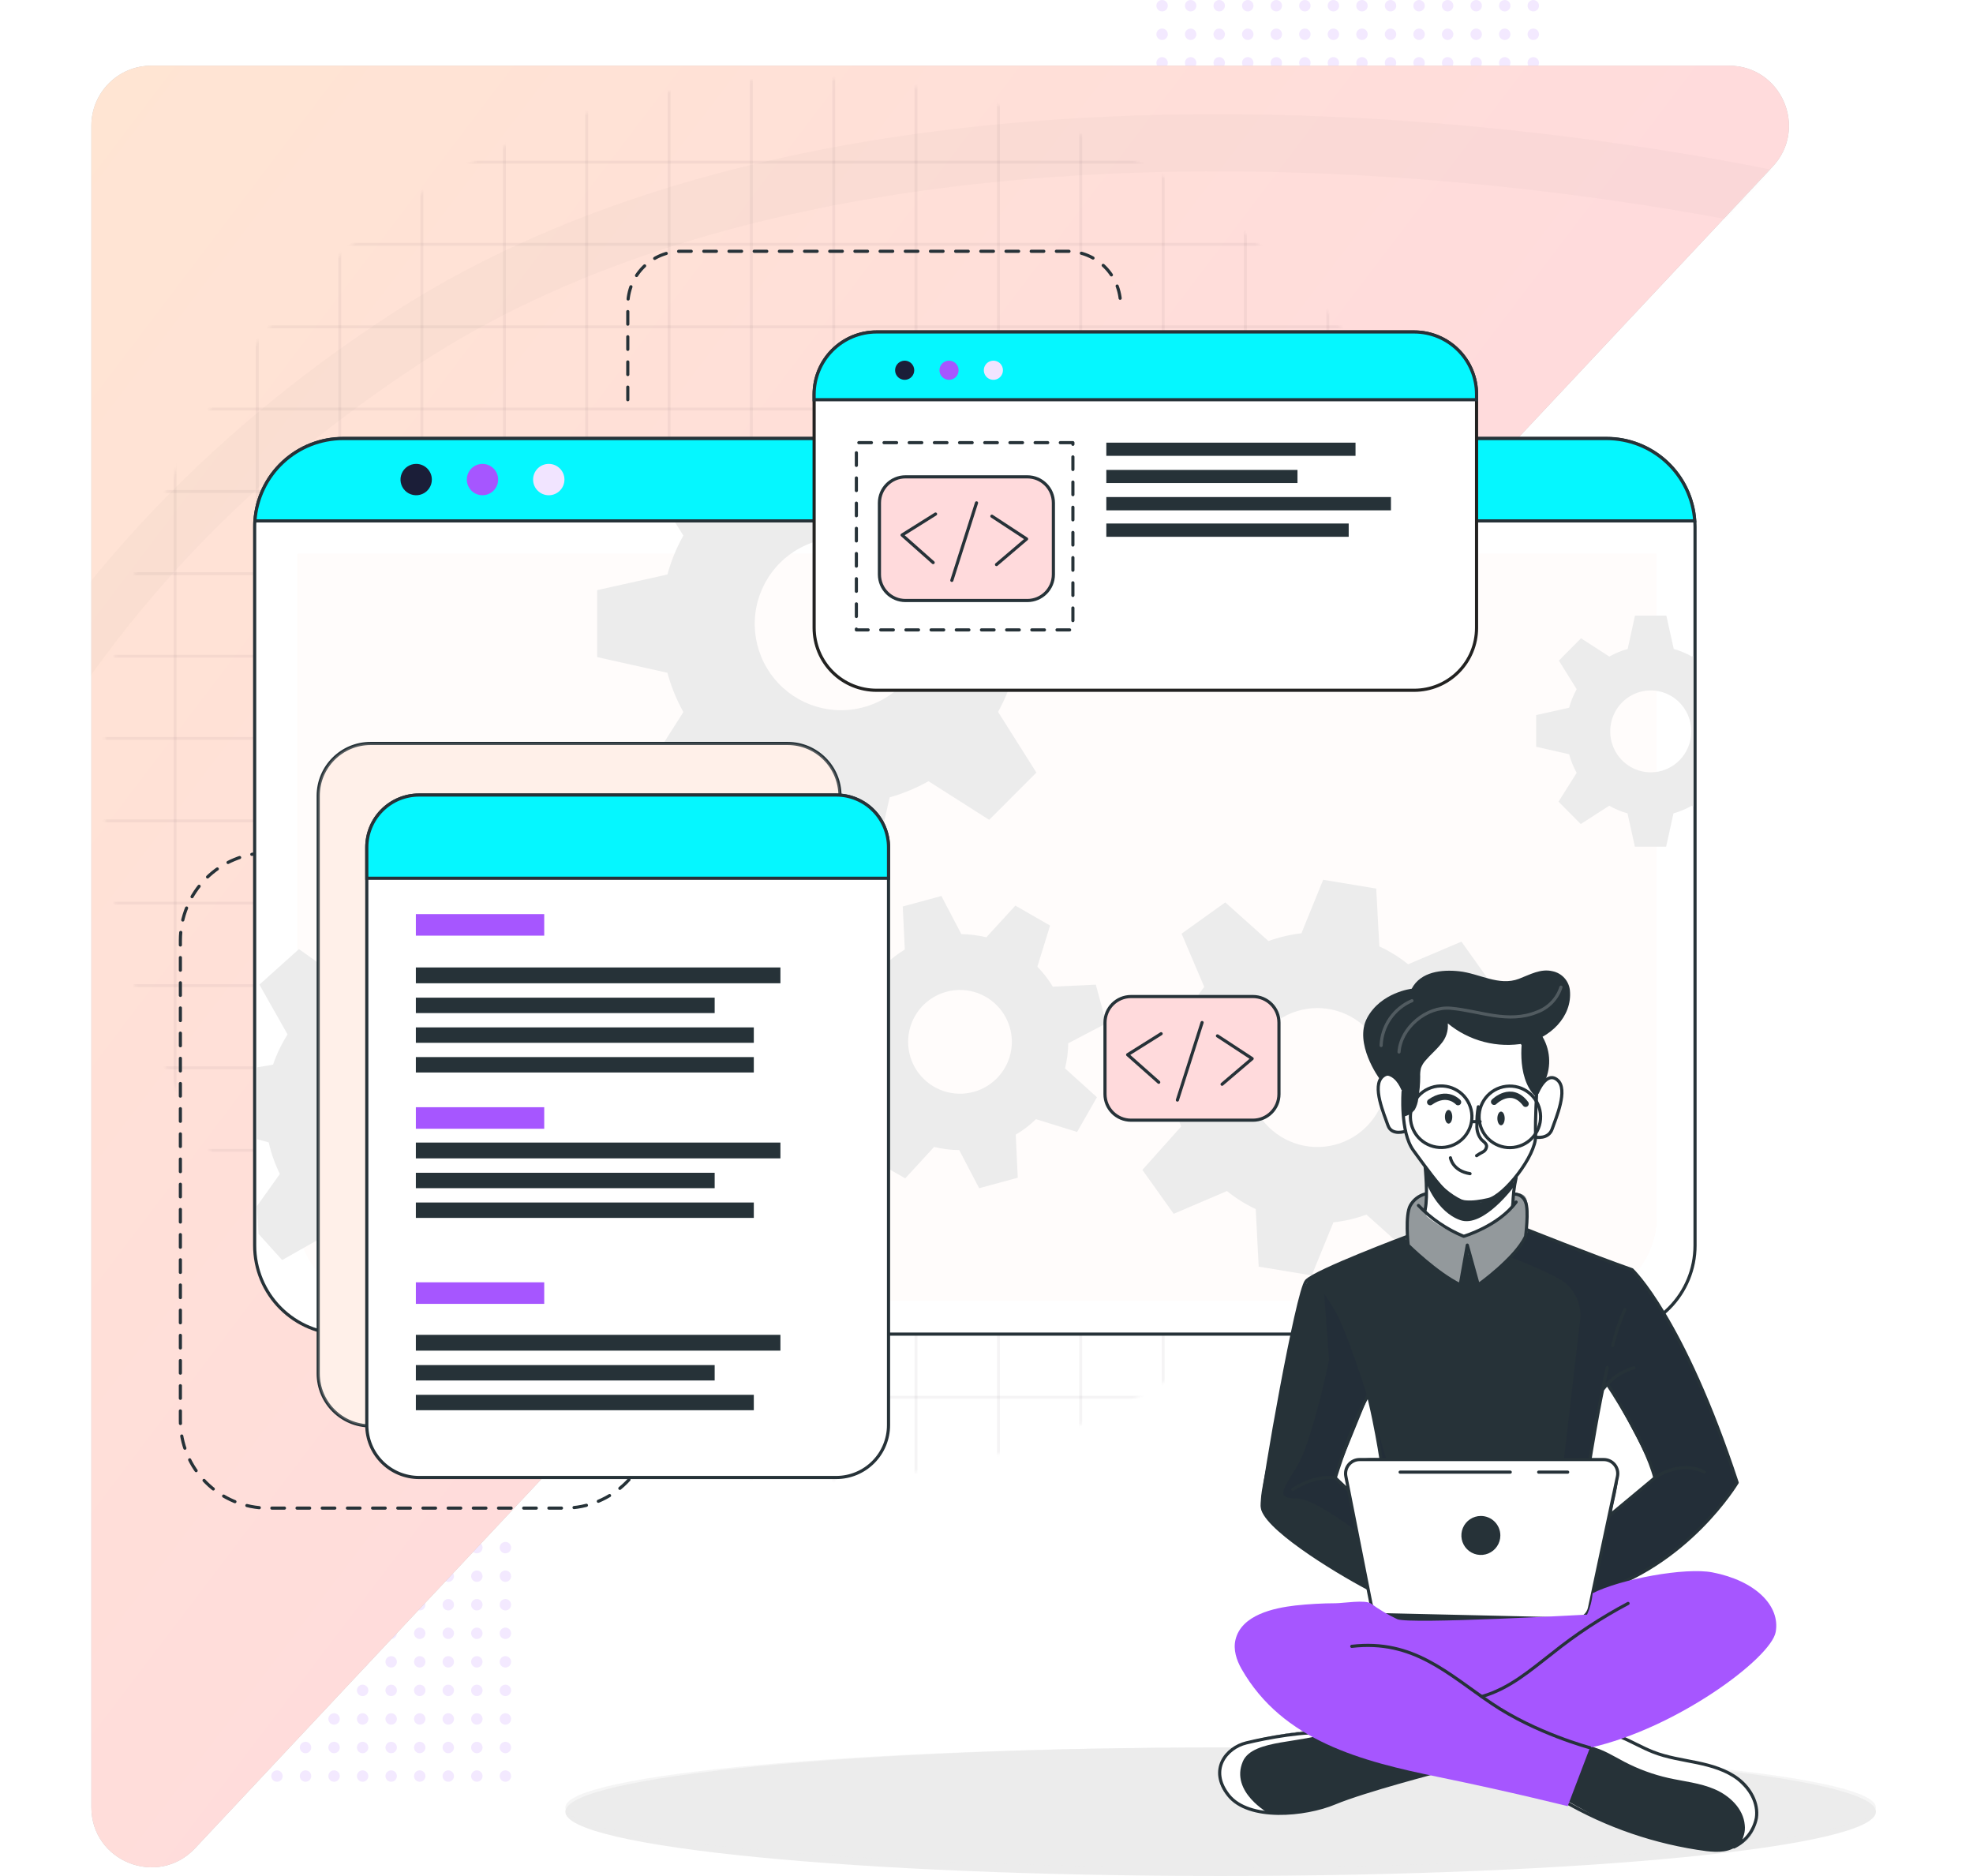 <svg width="691" height="657" viewBox="0 0 691 657" fill="none" xmlns="http://www.w3.org/2000/svg">
<circle cx="47" cy="542" r="2" fill="#A656FF" fill-opacity="0.13"/>
<circle cx="57" cy="542" r="2" fill="#A656FF" fill-opacity="0.13"/>
<circle cx="67" cy="542" r="2" fill="#A656FF" fill-opacity="0.13"/>
<circle cx="77" cy="542" r="2" fill="#A656FF" fill-opacity="0.13"/>
<circle cx="87" cy="542" r="2" fill="#A656FF" fill-opacity="0.13"/>
<circle cx="97" cy="542" r="2" fill="#A656FF" fill-opacity="0.13"/>
<circle cx="107" cy="542" r="2" fill="#A656FF" fill-opacity="0.13"/>
<circle cx="117" cy="542" r="2" fill="#A656FF" fill-opacity="0.13"/>
<circle cx="127" cy="542" r="2" fill="#A656FF" fill-opacity="0.13"/>
<circle cx="137" cy="542" r="2" fill="#A656FF" fill-opacity="0.13"/>
<circle cx="147" cy="542" r="2" fill="#A656FF" fill-opacity="0.13"/>
<circle cx="157" cy="542" r="2" fill="#A656FF" fill-opacity="0.13"/>
<circle cx="167" cy="542" r="2" fill="#A656FF" fill-opacity="0.13"/>
<circle cx="177" cy="542" r="2" fill="#A656FF" fill-opacity="0.13"/>
<circle cx="47" cy="552" r="2" fill="#A656FF" fill-opacity="0.13"/>
<circle cx="57" cy="552" r="2" fill="#A656FF" fill-opacity="0.13"/>
<circle cx="67" cy="552" r="2" fill="#A656FF" fill-opacity="0.13"/>
<circle cx="77" cy="552" r="2" fill="#A656FF" fill-opacity="0.13"/>
<circle cx="87" cy="552" r="2" fill="#A656FF" fill-opacity="0.13"/>
<circle cx="97" cy="552" r="2" fill="#A656FF" fill-opacity="0.13"/>
<circle cx="107" cy="552" r="2" fill="#A656FF" fill-opacity="0.13"/>
<circle cx="117" cy="552" r="2" fill="#A656FF" fill-opacity="0.13"/>
<circle cx="127" cy="552" r="2" fill="#A656FF" fill-opacity="0.13"/>
<circle cx="137" cy="552" r="2" fill="#A656FF" fill-opacity="0.13"/>
<circle cx="147" cy="552" r="2" fill="#A656FF" fill-opacity="0.13"/>
<circle cx="157" cy="552" r="2" fill="#A656FF" fill-opacity="0.13"/>
<circle cx="167" cy="552" r="2" fill="#A656FF" fill-opacity="0.13"/>
<circle cx="177" cy="552" r="2" fill="#A656FF" fill-opacity="0.13"/>
<circle cx="47" cy="562" r="2" fill="#A656FF" fill-opacity="0.13"/>
<circle cx="57" cy="562" r="2" fill="#A656FF" fill-opacity="0.13"/>
<circle cx="67" cy="562" r="2" fill="#A656FF" fill-opacity="0.13"/>
<circle cx="77" cy="562" r="2" fill="#A656FF" fill-opacity="0.13"/>
<circle cx="87" cy="562" r="2" fill="#A656FF" fill-opacity="0.13"/>
<circle cx="97" cy="562" r="2" fill="#A656FF" fill-opacity="0.13"/>
<circle cx="107" cy="562" r="2" fill="#A656FF" fill-opacity="0.13"/>
<circle cx="117" cy="562" r="2" fill="#A656FF" fill-opacity="0.13"/>
<circle cx="127" cy="562" r="2" fill="#A656FF" fill-opacity="0.13"/>
<circle cx="137" cy="562" r="2" fill="#A656FF" fill-opacity="0.13"/>
<circle cx="147" cy="562" r="2" fill="#A656FF" fill-opacity="0.13"/>
<circle cx="157" cy="562" r="2" fill="#A656FF" fill-opacity="0.13"/>
<circle cx="167" cy="562" r="2" fill="#A656FF" fill-opacity="0.13"/>
<circle cx="177" cy="562" r="2" fill="#A656FF" fill-opacity="0.13"/>
<circle cx="47" cy="572" r="2" fill="#A656FF" fill-opacity="0.13"/>
<circle cx="57" cy="572" r="2" fill="#A656FF" fill-opacity="0.13"/>
<circle cx="67" cy="572" r="2" fill="#A656FF" fill-opacity="0.13"/>
<circle cx="77" cy="572" r="2" fill="#A656FF" fill-opacity="0.13"/>
<circle cx="87" cy="572" r="2" fill="#A656FF" fill-opacity="0.13"/>
<circle cx="97" cy="572" r="2" fill="#A656FF" fill-opacity="0.13"/>
<circle cx="107" cy="572" r="2" fill="#A656FF" fill-opacity="0.13"/>
<circle cx="117" cy="572" r="2" fill="#A656FF" fill-opacity="0.13"/>
<circle cx="127" cy="572" r="2" fill="#A656FF" fill-opacity="0.13"/>
<circle cx="137" cy="572" r="2" fill="#A656FF" fill-opacity="0.13"/>
<circle cx="147" cy="572" r="2" fill="#A656FF" fill-opacity="0.13"/>
<circle cx="157" cy="572" r="2" fill="#A656FF" fill-opacity="0.13"/>
<circle cx="167" cy="572" r="2" fill="#A656FF" fill-opacity="0.13"/>
<circle cx="177" cy="572" r="2" fill="#A656FF" fill-opacity="0.13"/>
<circle cx="47" cy="582" r="2" fill="#A656FF" fill-opacity="0.13"/>
<circle cx="57" cy="582" r="2" fill="#A656FF" fill-opacity="0.13"/>
<circle cx="67" cy="582" r="2" fill="#A656FF" fill-opacity="0.13"/>
<circle cx="77" cy="582" r="2" fill="#A656FF" fill-opacity="0.13"/>
<circle cx="87" cy="582" r="2" fill="#A656FF" fill-opacity="0.13"/>
<circle cx="97" cy="582" r="2" fill="#A656FF" fill-opacity="0.13"/>
<circle cx="107" cy="582" r="2" fill="#A656FF" fill-opacity="0.13"/>
<circle cx="117" cy="582" r="2" fill="#A656FF" fill-opacity="0.13"/>
<circle cx="127" cy="582" r="2" fill="#A656FF" fill-opacity="0.13"/>
<circle cx="137" cy="582" r="2" fill="#A656FF" fill-opacity="0.13"/>
<circle cx="147" cy="582" r="2" fill="#A656FF" fill-opacity="0.13"/>
<circle cx="157" cy="582" r="2" fill="#A656FF" fill-opacity="0.13"/>
<circle cx="167" cy="582" r="2" fill="#A656FF" fill-opacity="0.13"/>
<circle cx="177" cy="582" r="2" fill="#A656FF" fill-opacity="0.13"/>
<circle cx="47" cy="592" r="2" fill="#A656FF" fill-opacity="0.13"/>
<circle cx="57" cy="592" r="2" fill="#A656FF" fill-opacity="0.13"/>
<circle cx="67" cy="592" r="2" fill="#A656FF" fill-opacity="0.13"/>
<circle cx="77" cy="592" r="2" fill="#A656FF" fill-opacity="0.13"/>
<circle cx="87" cy="592" r="2" fill="#A656FF" fill-opacity="0.13"/>
<circle cx="97" cy="592" r="2" fill="#A656FF" fill-opacity="0.13"/>
<circle cx="107" cy="592" r="2" fill="#A656FF" fill-opacity="0.13"/>
<circle cx="117" cy="592" r="2" fill="#A656FF" fill-opacity="0.13"/>
<circle cx="127" cy="592" r="2" fill="#A656FF" fill-opacity="0.13"/>
<circle cx="137" cy="592" r="2" fill="#A656FF" fill-opacity="0.13"/>
<circle cx="147" cy="592" r="2" fill="#A656FF" fill-opacity="0.13"/>
<circle cx="157" cy="592" r="2" fill="#A656FF" fill-opacity="0.13"/>
<circle cx="167" cy="592" r="2" fill="#A656FF" fill-opacity="0.13"/>
<circle cx="177" cy="592" r="2" fill="#A656FF" fill-opacity="0.13"/>
<circle cx="47" cy="602" r="2" fill="#A656FF" fill-opacity="0.13"/>
<circle cx="57" cy="602" r="2" fill="#A656FF" fill-opacity="0.13"/>
<circle cx="67" cy="602" r="2" fill="#A656FF" fill-opacity="0.13"/>
<circle cx="77" cy="602" r="2" fill="#A656FF" fill-opacity="0.13"/>
<circle cx="87" cy="602" r="2" fill="#A656FF" fill-opacity="0.13"/>
<circle cx="97" cy="602" r="2" fill="#A656FF" fill-opacity="0.13"/>
<circle cx="107" cy="602" r="2" fill="#A656FF" fill-opacity="0.13"/>
<circle cx="117" cy="602" r="2" fill="#A656FF" fill-opacity="0.13"/>
<circle cx="127" cy="602" r="2" fill="#A656FF" fill-opacity="0.13"/>
<circle cx="137" cy="602" r="2" fill="#A656FF" fill-opacity="0.13"/>
<circle cx="147" cy="602" r="2" fill="#A656FF" fill-opacity="0.13"/>
<circle cx="157" cy="602" r="2" fill="#A656FF" fill-opacity="0.13"/>
<circle cx="167" cy="602" r="2" fill="#A656FF" fill-opacity="0.13"/>
<circle cx="177" cy="602" r="2" fill="#A656FF" fill-opacity="0.13"/>
<circle cx="47" cy="612" r="2" fill="#A656FF" fill-opacity="0.13"/>
<circle cx="57" cy="612" r="2" fill="#A656FF" fill-opacity="0.13"/>
<circle cx="67" cy="612" r="2" fill="#A656FF" fill-opacity="0.13"/>
<circle cx="77" cy="612" r="2" fill="#A656FF" fill-opacity="0.13"/>
<circle cx="87" cy="612" r="2" fill="#A656FF" fill-opacity="0.13"/>
<circle cx="97" cy="612" r="2" fill="#A656FF" fill-opacity="0.13"/>
<circle cx="107" cy="612" r="2" fill="#A656FF" fill-opacity="0.13"/>
<circle cx="117" cy="612" r="2" fill="#A656FF" fill-opacity="0.13"/>
<circle cx="127" cy="612" r="2" fill="#A656FF" fill-opacity="0.13"/>
<circle cx="137" cy="612" r="2" fill="#A656FF" fill-opacity="0.13"/>
<circle cx="147" cy="612" r="2" fill="#A656FF" fill-opacity="0.13"/>
<circle cx="157" cy="612" r="2" fill="#A656FF" fill-opacity="0.13"/>
<circle cx="167" cy="612" r="2" fill="#A656FF" fill-opacity="0.13"/>
<circle cx="177" cy="612" r="2" fill="#A656FF" fill-opacity="0.13"/>
<circle cx="47" cy="622" r="2" fill="#A656FF" fill-opacity="0.13"/>
<circle cx="57" cy="622" r="2" fill="#A656FF" fill-opacity="0.13"/>
<circle cx="67" cy="622" r="2" fill="#A656FF" fill-opacity="0.13"/>
<circle cx="77" cy="622" r="2" fill="#A656FF" fill-opacity="0.13"/>
<circle cx="87" cy="622" r="2" fill="#A656FF" fill-opacity="0.13"/>
<circle cx="97" cy="622" r="2" fill="#A656FF" fill-opacity="0.13"/>
<circle cx="107" cy="622" r="2" fill="#A656FF" fill-opacity="0.13"/>
<circle cx="117" cy="622" r="2" fill="#A656FF" fill-opacity="0.13"/>
<circle cx="127" cy="622" r="2" fill="#A656FF" fill-opacity="0.13"/>
<circle cx="137" cy="622" r="2" fill="#A656FF" fill-opacity="0.13"/>
<circle cx="147" cy="622" r="2" fill="#A656FF" fill-opacity="0.13"/>
<circle cx="157" cy="622" r="2" fill="#A656FF" fill-opacity="0.13"/>
<circle cx="167" cy="622" r="2" fill="#A656FF" fill-opacity="0.13"/>
<circle cx="177" cy="622" r="2" fill="#A656FF" fill-opacity="0.13"/>
<circle cx="407" cy="2" r="2" fill="#A656FF" fill-opacity="0.13"/>
<circle cx="417" cy="2" r="2" fill="#A656FF" fill-opacity="0.13"/>
<circle cx="427" cy="2" r="2" fill="#A656FF" fill-opacity="0.13"/>
<circle cx="437" cy="2" r="2" fill="#A656FF" fill-opacity="0.13"/>
<circle cx="447" cy="2" r="2" fill="#A656FF" fill-opacity="0.13"/>
<circle cx="457" cy="2" r="2" fill="#A656FF" fill-opacity="0.13"/>
<circle cx="467" cy="2" r="2" fill="#A656FF" fill-opacity="0.13"/>
<circle cx="477" cy="2" r="2" fill="#A656FF" fill-opacity="0.13"/>
<circle cx="487" cy="2" r="2" fill="#A656FF" fill-opacity="0.13"/>
<circle cx="497" cy="2" r="2" fill="#A656FF" fill-opacity="0.13"/>
<circle cx="507" cy="2" r="2" fill="#A656FF" fill-opacity="0.13"/>
<circle cx="517" cy="2" r="2" fill="#A656FF" fill-opacity="0.13"/>
<circle cx="527" cy="2" r="2" fill="#A656FF" fill-opacity="0.13"/>
<circle cx="537" cy="2" r="2" fill="#A656FF" fill-opacity="0.13"/>
<circle cx="407" cy="12" r="2" fill="#A656FF" fill-opacity="0.13"/>
<circle cx="417" cy="12" r="2" fill="#A656FF" fill-opacity="0.13"/>
<circle cx="427" cy="12" r="2" fill="#A656FF" fill-opacity="0.13"/>
<circle cx="437" cy="12" r="2" fill="#A656FF" fill-opacity="0.13"/>
<circle cx="447" cy="12" r="2" fill="#A656FF" fill-opacity="0.13"/>
<circle cx="457" cy="12" r="2" fill="#A656FF" fill-opacity="0.13"/>
<circle cx="467" cy="12" r="2" fill="#A656FF" fill-opacity="0.13"/>
<circle cx="477" cy="12" r="2" fill="#A656FF" fill-opacity="0.13"/>
<circle cx="487" cy="12" r="2" fill="#A656FF" fill-opacity="0.13"/>
<circle cx="497" cy="12" r="2" fill="#A656FF" fill-opacity="0.13"/>
<circle cx="507" cy="12" r="2" fill="#A656FF" fill-opacity="0.13"/>
<circle cx="517" cy="12" r="2" fill="#A656FF" fill-opacity="0.13"/>
<circle cx="527" cy="12" r="2" fill="#A656FF" fill-opacity="0.13"/>
<circle cx="537" cy="12" r="2" fill="#A656FF" fill-opacity="0.13"/>
<circle cx="407" cy="22" r="2" fill="#A656FF" fill-opacity="0.13"/>
<circle cx="417" cy="22" r="2" fill="#A656FF" fill-opacity="0.13"/>
<circle cx="427" cy="22" r="2" fill="#A656FF" fill-opacity="0.13"/>
<circle cx="437" cy="22" r="2" fill="#A656FF" fill-opacity="0.13"/>
<circle cx="447" cy="22" r="2" fill="#A656FF" fill-opacity="0.13"/>
<circle cx="457" cy="22" r="2" fill="#A656FF" fill-opacity="0.13"/>
<circle cx="467" cy="22" r="2" fill="#A656FF" fill-opacity="0.13"/>
<circle cx="477" cy="22" r="2" fill="#A656FF" fill-opacity="0.13"/>
<circle cx="487" cy="22" r="2" fill="#A656FF" fill-opacity="0.13"/>
<circle cx="497" cy="22" r="2" fill="#A656FF" fill-opacity="0.13"/>
<circle cx="507" cy="22" r="2" fill="#A656FF" fill-opacity="0.13"/>
<circle cx="517" cy="22" r="2" fill="#A656FF" fill-opacity="0.13"/>
<circle cx="527" cy="22" r="2" fill="#A656FF" fill-opacity="0.13"/>
<circle cx="537" cy="22" r="2" fill="#A656FF" fill-opacity="0.13"/>
<circle cx="407" cy="32" r="2" fill="#A656FF" fill-opacity="0.13"/>
<circle cx="417" cy="32" r="2" fill="#A656FF" fill-opacity="0.13"/>
<circle cx="427" cy="32" r="2" fill="#A656FF" fill-opacity="0.13"/>
<circle cx="437" cy="32" r="2" fill="#A656FF" fill-opacity="0.13"/>
<circle cx="447" cy="32" r="2" fill="#A656FF" fill-opacity="0.13"/>
<circle cx="457" cy="32" r="2" fill="#A656FF" fill-opacity="0.13"/>
<circle cx="467" cy="32" r="2" fill="#A656FF" fill-opacity="0.13"/>
<circle cx="477" cy="32" r="2" fill="#A656FF" fill-opacity="0.13"/>
<circle cx="487" cy="32" r="2" fill="#A656FF" fill-opacity="0.13"/>
<circle cx="497" cy="32" r="2" fill="#A656FF" fill-opacity="0.13"/>
<circle cx="507" cy="32" r="2" fill="#A656FF" fill-opacity="0.13"/>
<circle cx="517" cy="32" r="2" fill="#A656FF" fill-opacity="0.13"/>
<circle cx="527" cy="32" r="2" fill="#A656FF" fill-opacity="0.13"/>
<circle cx="537" cy="32" r="2" fill="#A656FF" fill-opacity="0.13"/>
<circle cx="407" cy="42" r="2" fill="#A656FF" fill-opacity="0.13"/>
<circle cx="417" cy="42" r="2" fill="#A656FF" fill-opacity="0.13"/>
<circle cx="427" cy="42" r="2" fill="#A656FF" fill-opacity="0.13"/>
<circle cx="437" cy="42" r="2" fill="#A656FF" fill-opacity="0.13"/>
<circle cx="447" cy="42" r="2" fill="#A656FF" fill-opacity="0.13"/>
<circle cx="457" cy="42" r="2" fill="#A656FF" fill-opacity="0.13"/>
<circle cx="467" cy="42" r="2" fill="#A656FF" fill-opacity="0.13"/>
<circle cx="477" cy="42" r="2" fill="#A656FF" fill-opacity="0.13"/>
<circle cx="487" cy="42" r="2" fill="#A656FF" fill-opacity="0.13"/>
<circle cx="497" cy="42" r="2" fill="#A656FF" fill-opacity="0.13"/>
<circle cx="507" cy="42" r="2" fill="#A656FF" fill-opacity="0.13"/>
<circle cx="517" cy="42" r="2" fill="#A656FF" fill-opacity="0.13"/>
<circle cx="527" cy="42" r="2" fill="#A656FF" fill-opacity="0.13"/>
<circle cx="537" cy="42" r="2" fill="#A656FF" fill-opacity="0.13"/>
<circle cx="407" cy="52" r="2" fill="#A656FF" fill-opacity="0.13"/>
<circle cx="417" cy="52" r="2" fill="#A656FF" fill-opacity="0.13"/>
<circle cx="427" cy="52" r="2" fill="#A656FF" fill-opacity="0.13"/>
<circle cx="437" cy="52" r="2" fill="#A656FF" fill-opacity="0.13"/>
<circle cx="447" cy="52" r="2" fill="#A656FF" fill-opacity="0.13"/>
<circle cx="457" cy="52" r="2" fill="#A656FF" fill-opacity="0.13"/>
<circle cx="467" cy="52" r="2" fill="#A656FF" fill-opacity="0.13"/>
<circle cx="477" cy="52" r="2" fill="#A656FF" fill-opacity="0.13"/>
<circle cx="487" cy="52" r="2" fill="#A656FF" fill-opacity="0.13"/>
<circle cx="497" cy="52" r="2" fill="#A656FF" fill-opacity="0.13"/>
<circle cx="507" cy="52" r="2" fill="#A656FF" fill-opacity="0.13"/>
<circle cx="517" cy="52" r="2" fill="#A656FF" fill-opacity="0.13"/>
<circle cx="527" cy="52" r="2" fill="#A656FF" fill-opacity="0.13"/>
<circle cx="537" cy="52" r="2" fill="#A656FF" fill-opacity="0.13"/>
<circle cx="407" cy="62" r="2" fill="#A656FF" fill-opacity="0.13"/>
<circle cx="417" cy="62" r="2" fill="#A656FF" fill-opacity="0.13"/>
<circle cx="427" cy="62" r="2" fill="#A656FF" fill-opacity="0.13"/>
<circle cx="437" cy="62" r="2" fill="#A656FF" fill-opacity="0.13"/>
<circle cx="447" cy="62" r="2" fill="#A656FF" fill-opacity="0.13"/>
<circle cx="457" cy="62" r="2" fill="#A656FF" fill-opacity="0.13"/>
<circle cx="467" cy="62" r="2" fill="#A656FF" fill-opacity="0.13"/>
<circle cx="477" cy="62" r="2" fill="#A656FF" fill-opacity="0.13"/>
<circle cx="487" cy="62" r="2" fill="#A656FF" fill-opacity="0.13"/>
<circle cx="497" cy="62" r="2" fill="#A656FF" fill-opacity="0.13"/>
<circle cx="507" cy="62" r="2" fill="#A656FF" fill-opacity="0.13"/>
<circle cx="517" cy="62" r="2" fill="#A656FF" fill-opacity="0.13"/>
<circle cx="527" cy="62" r="2" fill="#A656FF" fill-opacity="0.13"/>
<circle cx="537" cy="62" r="2" fill="#A656FF" fill-opacity="0.13"/>
<circle cx="407" cy="72" r="2" fill="#A656FF" fill-opacity="0.13"/>
<circle cx="417" cy="72" r="2" fill="#A656FF" fill-opacity="0.13"/>
<circle cx="427" cy="72" r="2" fill="#A656FF" fill-opacity="0.13"/>
<circle cx="437" cy="72" r="2" fill="#A656FF" fill-opacity="0.13"/>
<circle cx="447" cy="72" r="2" fill="#A656FF" fill-opacity="0.13"/>
<circle cx="457" cy="72" r="2" fill="#A656FF" fill-opacity="0.13"/>
<circle cx="467" cy="72" r="2" fill="#A656FF" fill-opacity="0.13"/>
<circle cx="477" cy="72" r="2" fill="#A656FF" fill-opacity="0.13"/>
<circle cx="487" cy="72" r="2" fill="#A656FF" fill-opacity="0.13"/>
<circle cx="497" cy="72" r="2" fill="#A656FF" fill-opacity="0.13"/>
<circle cx="507" cy="72" r="2" fill="#A656FF" fill-opacity="0.13"/>
<circle cx="517" cy="72" r="2" fill="#A656FF" fill-opacity="0.13"/>
<circle cx="527" cy="72" r="2" fill="#A656FF" fill-opacity="0.13"/>
<circle cx="537" cy="72" r="2" fill="#A656FF" fill-opacity="0.13"/>
<circle cx="407" cy="82" r="2" fill="#A656FF" fill-opacity="0.13"/>
<circle cx="417" cy="82" r="2" fill="#A656FF" fill-opacity="0.13"/>
<circle cx="427" cy="82" r="2" fill="#A656FF" fill-opacity="0.13"/>
<circle cx="437" cy="82" r="2" fill="#A656FF" fill-opacity="0.13"/>
<circle cx="447" cy="82" r="2" fill="#A656FF" fill-opacity="0.13"/>
<circle cx="457" cy="82" r="2" fill="#A656FF" fill-opacity="0.13"/>
<circle cx="467" cy="82" r="2" fill="#A656FF" fill-opacity="0.13"/>
<circle cx="477" cy="82" r="2" fill="#A656FF" fill-opacity="0.13"/>
<circle cx="487" cy="82" r="2" fill="#A656FF" fill-opacity="0.13"/>
<circle cx="497" cy="82" r="2" fill="#A656FF" fill-opacity="0.13"/>
<circle cx="507" cy="82" r="2" fill="#A656FF" fill-opacity="0.13"/>
<circle cx="517" cy="82" r="2" fill="#A656FF" fill-opacity="0.13"/>
<circle cx="527" cy="82" r="2" fill="#A656FF" fill-opacity="0.13"/>
<circle cx="537" cy="82" r="2" fill="#A656FF" fill-opacity="0.13"/>
<path d="M32 632.923C32 651.957 55.292 661.172 68.315 647.291L620.819 58.368C633.4 44.958 623.892 23 605.504 23H53C41.402 23 32 32.402 32 44V632.923Z" fill="#C4C4C4"/>
<path d="M32 632.923C32 651.957 55.292 661.172 68.315 647.291L620.819 58.368C633.4 44.958 623.892 23 605.504 23H53C41.402 23 32 32.402 32 44V632.923Z" fill="url(#paint0_linear_272_3892)"/>
<mask id="mask0_272_3892" style="mask-type:alpha" maskUnits="userSpaceOnUse" x="32" y="23" width="595" height="631">
<path d="M32 632.923C32 651.957 55.292 661.172 68.315 647.291L620.819 58.368C633.4 44.958 623.892 23 605.504 23H53C41.402 23 32 32.402 32 44V632.923Z" fill="#C4C4C4"/>
<path d="M32 632.923C32 651.957 55.292 661.172 68.315 647.291L620.819 58.368C633.4 44.958 623.892 23 605.504 23H53C41.402 23 32 32.402 32 44V632.923Z" fill="url(#paint1_linear_272_3892)"/>
</mask>
<g mask="url(#mask0_272_3892)">
<path d="M721.5 98.676C654.833 66.842 327.335 -2.28 142 118.676C-0.5 211.676 -54.5 349.176 -66 509.676" stroke="black" stroke-opacity="0.02" stroke-width="20"/>
</g>
<mask id="mask1_272_3892" style="mask-type:alpha" maskUnits="userSpaceOnUse" x="36" y="27" width="492" height="492">
<path d="M282 518.596C417.639 518.596 527.596 408.639 527.596 273C527.596 137.361 417.639 27.404 282 27.404C146.361 27.404 36.404 137.361 36.404 273C36.404 408.639 146.361 518.596 282 518.596Z" fill="url(#paint2_radial_272_3892)"/>
</mask>
<g mask="url(#mask1_272_3892)">
<g opacity="0.26">
<path opacity="0.19" d="M61.304 24V522" stroke="#231F20" stroke-miterlimit="10"/>
<path opacity="0.19" d="M90.095 24V522" stroke="#231F20" stroke-miterlimit="10"/>
<path opacity="0.19" d="M118.983 24V522" stroke="#231F20" stroke-miterlimit="10"/>
<path opacity="0.19" d="M147.773 24V522" stroke="#231F20" stroke-miterlimit="10"/>
<path opacity="0.19" d="M176.661 24V522" stroke="#231F20" stroke-miterlimit="10"/>
<path opacity="0.19" d="M205.452 24V522" stroke="#231F20" stroke-miterlimit="10"/>
<path opacity="0.19" d="M234.34 24V522" stroke="#231F20" stroke-miterlimit="10"/>
<path opacity="0.19" d="M263.13 24V522" stroke="#231F20" stroke-miterlimit="10"/>
<path opacity="0.19" d="M292.018 24V522" stroke="#231F20" stroke-miterlimit="10"/>
<path opacity="0.19" d="M320.809 24V522" stroke="#231F20" stroke-miterlimit="10"/>
<path opacity="0.19" d="M349.697 24V522" stroke="#231F20" stroke-miterlimit="10"/>
<path opacity="0.19" d="M378.487 24V522" stroke="#231F20" stroke-miterlimit="10"/>
<path opacity="0.19" d="M407.375 24V522" stroke="#231F20" stroke-miterlimit="10"/>
<path opacity="0.19" d="M436.166 24V522" stroke="#231F20" stroke-miterlimit="10"/>
<path opacity="0.19" d="M465.054 24V522" stroke="#231F20" stroke-miterlimit="10"/>
<path opacity="0.19" d="M493.844 24V522" stroke="#231F20" stroke-miterlimit="10"/>
</g>
<g opacity="0.26">
<path opacity="0.19" d="M531 56.779H33" stroke="#231F20" stroke-miterlimit="10"/>
<path opacity="0.19" d="M531 85.569H33" stroke="#231F20" stroke-miterlimit="10"/>
<path opacity="0.19" d="M531 114.457H33" stroke="#231F20" stroke-miterlimit="10"/>
<path opacity="0.19" d="M531 143.248H33" stroke="#231F20" stroke-miterlimit="10"/>
<path opacity="0.19" d="M531 172.135H33" stroke="#231F20" stroke-miterlimit="10"/>
<path opacity="0.19" d="M531 200.926H33" stroke="#231F20" stroke-miterlimit="10"/>
<path opacity="0.19" d="M531 229.814H33" stroke="#231F20" stroke-miterlimit="10"/>
<path opacity="0.19" d="M531 258.605H33" stroke="#231F20" stroke-miterlimit="10"/>
<path opacity="0.19" d="M531 287.493H33" stroke="#231F20" stroke-miterlimit="10"/>
<path opacity="0.19" d="M531 316.283H33" stroke="#231F20" stroke-miterlimit="10"/>
<path opacity="0.19" d="M531 345.171H33" stroke="#231F20" stroke-miterlimit="10"/>
<path opacity="0.19" d="M531 373.962H33" stroke="#231F20" stroke-miterlimit="10"/>
<path opacity="0.19" d="M531 402.85H33" stroke="#231F20" stroke-miterlimit="10"/>
<path opacity="0.19" d="M531 431.64H33" stroke="#231F20" stroke-miterlimit="10"/>
<path opacity="0.19" d="M531 460.528H33" stroke="#231F20" stroke-miterlimit="10"/>
<path opacity="0.19" d="M531 489.319H33" stroke="#231F20" stroke-miterlimit="10"/>
</g>
</g>
<g filter="url(#filter0_f_272_3892)">
<ellipse cx="345.5" cy="303.5" rx="201.5" ry="152.5" fill="#787878" fill-opacity="0.38"/>
</g>
<path d="M101.384 298.681H93.812C85.686 298.681 77.893 301.91 72.147 307.658C66.401 313.405 63.174 321.201 63.174 329.329V497.512C63.174 505.64 66.401 513.436 72.147 519.184C77.893 524.931 85.686 528.16 93.812 528.16H197.699C205.825 528.16 213.618 524.931 219.364 519.184C225.11 513.436 228.337 505.64 228.337 497.512" stroke="#263238" stroke-width="1.103" stroke-linecap="round" stroke-linejoin="round" stroke-dasharray="4.41 4.41"/>
<path d="M219.871 139.988V106.768C219.871 101.797 221.842 97.029 225.352 93.511C228.861 89.992 233.623 88.01 238.592 87.999H373.691C378.667 87.999 383.439 89.976 386.958 93.496C390.477 97.016 392.454 101.79 392.454 106.768" stroke="#263238" stroke-width="1.103" stroke-linecap="round" stroke-linejoin="round" stroke-dasharray="4.41 4.41"/>
<path d="M427.5 657C554.249 657 657 646.926 657 634.5C657 622.074 554.249 612 427.5 612C300.751 612 198 622.074 198 634.5C198 646.926 300.751 657 427.5 657Z" fill="#ECECEC"/>
<path opacity="0.5" d="M427.5 654C554.249 654 657 644.598 657 633C657 621.402 554.249 612 427.5 612C300.751 612 198 621.402 198 633C198 644.598 300.751 654 427.5 654Z" fill="#ECECEC"/>
<path d="M593.649 184.556V436.201C593.649 444.427 590.383 452.317 584.569 458.135C578.756 463.953 570.871 467.223 562.647 467.227H120.189C111.966 467.223 104.08 463.953 98.267 458.135C92.453 452.317 89.188 444.427 89.188 436.201V184.556C89.188 183.815 89.188 183.159 89.285 182.376C89.83 174.548 93.322 167.218 99.058 161.864C104.793 156.511 112.345 153.533 120.189 153.53H562.647C570.501 153.534 578.06 156.52 583.797 161.885C589.533 167.25 593.02 174.594 593.551 182.432C593.621 183.103 593.649 183.829 593.649 184.556Z" fill="white" stroke="#263238" stroke-width="1.103" stroke-linecap="round" stroke-linejoin="round"/>
<path d="M104.276 194.004H580.139V426.46C580.139 434.17 577.077 441.564 571.627 447.015C566.178 452.467 558.786 455.529 551.079 455.529H133.35C125.643 455.529 118.251 452.467 112.801 447.015C107.352 441.564 104.29 434.17 104.29 426.46V194.004H104.276Z" fill="#FFF0EA"/>
<path opacity="0.8" d="M580.153 194.004V426.46C580.194 434.126 577.189 441.495 571.8 446.947C566.411 452.398 559.078 455.485 551.415 455.529H133.014C125.35 455.485 118.018 452.398 112.629 446.947C107.24 441.495 104.235 434.126 104.276 426.46V194.004H580.153Z" fill="white"/>
<path d="M593.55 182.432H89.285C89.83 174.604 93.322 167.273 99.057 161.92C104.793 156.566 112.344 153.588 120.189 153.586H562.647C570.491 153.588 578.043 156.566 583.778 161.92C589.513 167.273 593.006 174.604 593.55 182.432Z" fill="#05F7FF" stroke="#263238" stroke-width="1.103" stroke-miterlimit="10"/>
<path d="M151.246 167.953C151.246 169.039 150.924 170.101 150.321 171.005C149.718 171.908 148.86 172.612 147.857 173.027C146.854 173.443 145.75 173.552 144.685 173.34C143.619 173.128 142.641 172.605 141.873 171.837C141.105 171.069 140.582 170.09 140.371 169.025C140.159 167.959 140.268 166.855 140.683 165.851C141.099 164.848 141.802 163.99 142.705 163.386C143.608 162.783 144.67 162.461 145.756 162.461C147.212 162.461 148.608 163.039 149.638 164.069C150.668 165.099 151.246 166.496 151.246 167.953Z" fill="#1B1E38"/>
<path d="M174.466 167.953C174.466 169.039 174.144 170.101 173.54 171.005C172.937 171.908 172.08 172.612 171.076 173.027C170.073 173.443 168.969 173.552 167.904 173.34C166.839 173.128 165.861 172.605 165.093 171.837C164.325 171.069 163.802 170.09 163.59 169.025C163.378 167.959 163.487 166.855 163.903 165.851C164.318 164.848 165.022 163.99 165.925 163.386C166.828 162.783 167.889 162.461 168.975 162.461C170.431 162.461 171.828 163.039 172.858 164.069C173.887 165.099 174.466 166.496 174.466 167.953Z" fill="#A656FF"/>
<path d="M192.195 173.446C195.227 173.446 197.685 170.986 197.685 167.953C197.685 164.92 195.227 162.461 192.195 162.461C189.163 162.461 186.704 164.92 186.704 167.953C186.704 170.986 189.163 173.446 192.195 173.446Z" fill="#F1E4FF"/>
<path d="M592.585 229.949C590.567 228.804 588.421 227.908 586.192 227.279L583.605 215.61H572.619L570.059 227.279C567.818 227.897 565.661 228.794 563.639 229.949L553.718 223.534L545.956 231.346L552.196 241.367C551.054 243.41 550.166 245.588 549.553 247.852L538 250.437V261.534L549.553 264.147C550.159 266.422 551.047 268.61 552.196 270.66L545.845 280.75L553.621 288.591L563.597 282.176C565.616 283.333 567.767 284.234 570.004 284.859L572.577 296.515H583.522L586.096 284.859C588.326 284.228 590.472 283.327 592.488 282.176L593 282.511V229.669L592.585 229.949ZM578.14 270.478C575.331 270.478 572.586 269.637 570.251 268.061C567.916 266.484 566.097 264.244 565.023 261.623C563.949 259.002 563.668 256.118 564.217 253.337C564.766 250.555 566.12 248 568.106 245.995C570.093 243.99 572.624 242.626 575.379 242.074C578.133 241.522 580.988 241.808 583.582 242.896C586.176 243.983 588.392 245.823 589.95 248.183C591.508 250.543 592.339 253.317 592.336 256.153C592.336 258.035 591.969 259.899 591.255 261.638C590.541 263.377 589.495 264.957 588.177 266.287C586.859 267.618 585.294 268.673 583.571 269.392C581.849 270.111 580.003 270.48 578.14 270.478Z" fill="#ECECEC"/>
<path d="M379.768 230.196V206.8L355.179 201.336C353.852 196.583 351.977 192.001 349.591 187.682L352.567 183H236.469L239.333 187.556C236.917 191.856 235.04 196.437 233.744 201.196L209.142 206.675V230.126L233.744 235.618C235.041 240.413 236.917 245.031 239.333 249.37L225.823 270.627L242.378 287.174L263.614 273.646C267.922 276.07 272.505 277.97 277.264 279.306L282.74 303.833H306.072L311.576 279.25C316.32 277.908 320.888 276.008 325.184 273.59L346.434 287.118L362.975 270.571L349.549 249.314C351.929 245.002 353.804 240.43 355.137 235.688L379.768 230.196ZM294.546 248.727C288.569 248.727 282.726 246.954 277.757 243.633C272.787 240.311 268.914 235.59 266.627 230.066C264.34 224.543 263.741 218.465 264.907 212.601C266.073 206.737 268.951 201.35 273.178 197.123C277.404 192.895 282.788 190.016 288.65 188.85C294.512 187.683 300.588 188.282 306.11 190.57C311.632 192.858 316.351 196.732 319.672 201.704C322.992 206.675 324.765 212.519 324.765 218.498C324.767 222.468 323.986 226.4 322.468 230.068C320.95 233.737 318.724 237.07 315.918 239.877C313.111 242.685 309.779 244.911 306.112 246.43C302.445 247.948 298.515 248.729 294.546 248.727Z" fill="#ECECEC"/>
<path d="M210.317 401.849L211.309 383.275L192.071 377.853C191.178 374.036 189.857 370.332 188.132 366.812L199.755 350.488L187.293 336.667L169.886 346.45C166.558 344.355 163 342.653 159.282 341.376L155.957 321.643L137.403 320.79L132.038 340.091C128.216 340.948 124.51 342.262 121.001 344.004L104.697 332.39L90.852 344.842L100.716 362.27C98.601 365.584 96.894 369.141 95.63 372.863L90.042 373.786V398.942L94.121 400.088C94.968 403.917 96.277 407.629 98.019 411.143L90 422.393L90.531 432.022V432.106L98.816 441.288L116.251 431.435C119.573 433.572 123.143 435.295 126.883 436.564L130.152 455.515L130.306 456.312L148.859 457.29L149.348 455.515L154.224 438.004C158.064 437.144 161.788 435.83 165.317 434.091L181.593 445.69L195.424 433.252L185.645 415.81C187.74 412.501 189.424 408.948 190.66 405.231L210.317 401.849ZM161.042 372.849C157.864 369.313 153.709 366.799 149.102 365.626C144.496 364.453 139.645 364.672 135.163 366.257C130.681 367.842 126.77 370.721 123.924 374.53C121.078 378.339 119.426 382.907 119.176 387.655C118.925 392.404 120.089 397.12 122.518 401.207C124.948 405.294 128.535 408.569 132.825 410.616C137.115 412.664 141.916 413.392 146.621 412.71C151.325 412.027 155.722 409.965 159.254 406.782C163.97 402.52 166.806 396.562 167.141 390.213C167.476 383.864 165.283 377.641 161.042 372.905V372.849Z" fill="#ECECEC"/>
<path d="M372.992 374.163C373.71 371.287 374.09 368.337 374.124 365.373L387.466 358.385L383.778 344.842L368.717 345.541C367.192 343.01 365.377 340.665 363.31 338.553L367.767 324.144L355.613 317.157L345.442 328.253C342.572 327.56 339.634 327.185 336.682 327.135L329.697 313.789L316.173 317.464L316.885 332.544C314.355 334.069 312.01 335.884 309.9 337.952L295.482 333.494L288.496 345.639L299.673 355.799C298.95 358.664 298.58 361.607 298.569 364.562L285.199 371.55L288.888 385.078L303.976 384.365C305.472 386.909 307.278 389.257 309.355 391.353L304.87 405.692L317.039 412.68L327.154 401.667C330.027 402.391 332.978 402.762 335.942 402.771L342.927 416.132L356.451 412.456L355.85 399.571L355.752 397.363C358.318 395.852 360.692 394.036 362.822 391.954L377.225 396.426L383.177 386.028L384.183 384.268L372.992 374.163ZM341.041 382.381C337.573 383.338 333.899 383.243 330.485 382.108C327.071 380.973 324.071 378.849 321.865 376.006C319.659 373.163 318.347 369.729 318.095 366.139C317.843 362.549 318.662 358.965 320.449 355.842C322.236 352.718 324.91 350.196 328.132 348.595C331.354 346.994 334.979 346.386 338.547 346.849C342.114 347.311 345.464 348.823 348.172 351.193C350.879 353.563 352.822 356.684 353.754 360.16C354.997 364.792 354.357 369.728 351.975 373.891C349.594 378.054 345.663 381.106 341.041 382.381Z" fill="#ECECEC"/>
<path d="M527.678 397.978L530.752 379.39L511.947 371.829C511.52 367.868 510.615 363.973 509.25 360.23L522.788 345.15L511.835 329.777L493.17 337.701C490.071 335.216 486.685 333.114 483.083 331.44L481.993 311.189L463.412 308.115L455.798 326.842C451.855 327.305 447.978 328.22 444.244 329.567L429.127 316.025L413.829 326.982L421.765 345.639C419.581 348.366 417.684 351.312 416.106 354.43C415.897 354.863 415.673 355.296 415.478 355.729L395.248 356.847L392.16 375.407L395.206 376.637L410.965 382.996C411.395 386.939 412.301 390.815 413.662 394.54L400.096 409.717L411.063 425.09L429.714 417.124C432.803 419.631 436.186 421.753 439.787 423.441L440.835 443.594L459.402 446.669L467.002 428.081C470.954 427.649 474.838 426.739 478.57 425.37L493.659 438.912L509.027 427.941L501.091 409.27C503.619 406.167 505.754 402.764 507.448 399.138L527.678 397.978ZM475.567 397.139C471.658 399.945 467.005 401.528 462.196 401.688C457.388 401.848 452.64 400.578 448.553 398.038C444.466 395.499 441.224 391.804 439.237 387.422C437.249 383.039 436.605 378.165 437.387 373.416C438.169 368.667 440.341 364.257 443.628 360.743C446.916 357.23 451.171 354.77 455.856 353.676C460.541 352.581 465.446 352.901 469.949 354.595C474.452 356.289 478.352 359.281 481.155 363.192C484.91 368.439 486.428 374.963 485.375 381.329C484.321 387.695 480.783 393.382 475.539 397.139H475.567Z" fill="#ECECEC"/>
<path d="M275.867 260.374H129.759C119.643 260.374 111.443 268.577 111.443 278.696V481.049C111.443 491.168 119.643 499.371 129.759 499.371H275.867C285.982 499.371 294.182 491.168 294.182 481.049V278.696C294.182 268.577 285.982 260.374 275.867 260.374Z" fill="#FFF0EA" stroke="#263238" stroke-width="1.103" stroke-miterlimit="10"/>
<path opacity="0.2" d="M275.867 260.374H129.759C119.643 260.374 111.443 268.577 111.443 278.696V481.049C111.443 491.168 119.643 499.371 129.759 499.371H275.867C285.982 499.371 294.182 491.168 294.182 481.049V278.696C294.182 268.577 285.982 260.374 275.867 260.374Z" fill="#FFF0EA"/>
<path d="M311.185 296.752V499.105C311.187 501.512 310.714 503.896 309.795 506.121C308.875 508.345 307.526 510.367 305.825 512.07C304.124 513.773 302.105 515.123 299.882 516.045C297.659 516.967 295.276 517.441 292.869 517.441H146.762C144.356 517.439 141.975 516.963 139.753 516.041C137.532 515.119 135.514 513.767 133.814 512.065C132.115 510.362 130.767 508.341 129.849 506.118C128.93 503.894 128.458 501.511 128.46 499.105V296.752C128.46 291.895 130.388 287.237 133.819 283.802C137.251 280.366 141.906 278.434 146.762 278.43H292.869C297.727 278.43 302.386 280.361 305.82 283.797C309.255 287.233 311.185 291.893 311.185 296.752Z" fill="white" stroke="#263238" stroke-width="1.103" stroke-linecap="round" stroke-linejoin="round"/>
<path d="M311.185 296.752V307.583H128.46V296.752C128.46 291.895 130.387 287.237 133.819 283.802C137.251 280.366 141.906 278.434 146.762 278.43H292.869C297.727 278.43 302.386 280.361 305.82 283.797C309.255 287.233 311.185 291.893 311.185 296.752Z" fill="#05F7FF" stroke="#263238" stroke-width="1.103" stroke-miterlimit="10"/>
<path d="M190.602 320.134H145.644V327.68H190.602V320.134Z" fill="#A656FF"/>
<path d="M190.602 387.761H145.644V395.308H190.602V387.761Z" fill="#A656FF"/>
<path d="M190.602 449.086H145.644V456.633H190.602V449.086Z" fill="#A656FF"/>
<path d="M273.324 338.819H145.644V344.353H273.324V338.819Z" fill="#263238"/>
<path d="M250.3 349.398H145.644V354.793H250.3V349.398Z" fill="#263238"/>
<path d="M264.005 359.81H145.644V365.205H264.005V359.81Z" fill="#263238"/>
<path d="M264.005 370.208H145.644V375.603H264.005V370.208Z" fill="#263238"/>
<path d="M273.324 400.144H145.644V405.678H273.324V400.144Z" fill="#263238"/>
<path d="M250.3 410.723H145.644V416.118H250.3V410.723Z" fill="#263238"/>
<path d="M264.005 421.135H145.644V426.53H264.005V421.135Z" fill="#263238"/>
<path d="M273.324 467.478H145.644V473.013H273.324V467.478Z" fill="#263238"/>
<path d="M250.3 478.072H145.644V483.466H250.3V478.072Z" fill="#263238"/>
<path d="M264.005 488.484H145.644V493.878H264.005V488.484Z" fill="#263238"/>
<path d="M438.804 349H396.123C391.084 349 387 353.086 387 358.126V383.184C387 388.225 391.084 392.31 396.123 392.31H438.804C443.843 392.31 447.927 388.225 447.927 383.184V358.126C447.927 353.086 443.843 349 438.804 349Z" fill="#FFDADC" stroke="#263238" stroke-width="1.103" stroke-linecap="round" stroke-linejoin="round"/>
<path d="M406.657 362.025L394.936 369.377L405.819 379.02" stroke="#263238" stroke-width="1.103" stroke-linecap="round" stroke-linejoin="round"/>
<path d="M428.005 379.718L438.539 370.746L426.384 362.78" stroke="#263238" stroke-width="1.103" stroke-linecap="round" stroke-linejoin="round"/>
<path d="M412.357 385.253L421.005 358.112" stroke="#263238" stroke-width="1.103" stroke-linecap="round" stroke-linejoin="round"/>
<path d="M517.13 138.115V219.9C517.13 222.77 516.565 225.612 515.467 228.263C514.368 230.914 512.759 233.323 510.729 235.351C508.7 237.38 506.291 238.989 503.64 240.086C500.989 241.183 498.148 241.746 495.28 241.744H306.98C304.111 241.746 301.27 241.183 298.619 240.086C295.968 238.989 293.559 237.38 291.53 235.351C289.501 233.323 287.891 230.914 286.793 228.263C285.695 225.612 285.129 222.77 285.129 219.9V138.115C285.133 132.319 287.436 126.762 291.533 122.663C295.63 118.565 301.186 116.261 306.98 116.257H495.28C501.075 116.257 506.632 118.56 510.73 122.659C514.828 126.758 517.13 132.318 517.13 138.115Z" fill="white" stroke="#222221" stroke-width="1.103" stroke-miterlimit="10"/>
<path d="M517.13 138.115V139.988H285.129V138.115C285.133 132.319 287.436 126.762 291.533 122.663C295.63 118.565 301.186 116.261 306.98 116.257H495.28C501.075 116.257 506.632 118.56 510.73 122.659C514.828 126.758 517.13 132.318 517.13 138.115Z" fill="#05F7FF" stroke="#263238" stroke-width="1.103" stroke-miterlimit="10"/>
<path d="M319.219 132.036C318.75 132.506 318.152 132.826 317.502 132.956C316.851 133.086 316.177 133.02 315.563 132.766C314.95 132.513 314.426 132.083 314.057 131.531C313.689 130.979 313.492 130.331 313.492 129.667C313.492 129.003 313.689 128.354 314.057 127.803C314.426 127.251 314.95 126.821 315.563 126.567C316.177 126.314 316.851 126.248 317.502 126.378C318.152 126.508 318.75 126.828 319.219 127.298C319.842 127.929 320.192 128.78 320.192 129.667C320.192 130.554 319.842 131.405 319.219 132.036Z" fill="#1B1E38"/>
<path d="M334.754 132.036C334.285 132.506 333.688 132.826 333.037 132.956C332.387 133.086 331.712 133.02 331.099 132.766C330.486 132.513 329.962 132.083 329.593 131.531C329.224 130.979 329.027 130.331 329.027 129.667C329.027 129.003 329.224 128.354 329.593 127.803C329.962 127.251 330.486 126.821 331.099 126.567C331.712 126.314 332.387 126.248 333.037 126.378C333.688 126.508 334.285 126.828 334.754 127.298C335.378 127.929 335.727 128.78 335.727 129.667C335.727 130.554 335.378 131.405 334.754 132.036Z" fill="#A656FF"/>
<path d="M350.29 132.036C349.821 132.506 349.224 132.826 348.573 132.956C347.922 133.086 347.248 133.02 346.634 132.766C346.021 132.513 345.497 132.083 345.128 131.531C344.76 130.979 344.563 130.331 344.563 129.667C344.563 129.003 344.76 128.354 345.128 127.803C345.497 127.251 346.021 126.821 346.634 126.567C347.248 126.314 347.922 126.248 348.573 126.378C349.224 126.508 349.821 126.828 350.29 127.298C350.913 127.929 351.263 128.78 351.263 129.667C351.263 130.554 350.913 131.405 350.29 132.036Z" fill="#F1E4FF"/>
<path d="M375.759 155.026H299.925V220.599H375.759V155.026Z" stroke="#263238" stroke-width="1.103" stroke-linecap="round" stroke-linejoin="round" stroke-dasharray="4.41 4.41"/>
<path d="M474.742 155.026H387.466V159.638H474.742V155.026Z" fill="#263238"/>
<path d="M454.415 164.571H387.466V169.169H454.415V164.571Z" fill="#263238"/>
<path d="M487.149 174.074H387.466V178.728H487.149V174.074Z" fill="#263238"/>
<path d="M472.353 183.34H387.466V187.994H472.353V183.34Z" fill="#263238"/>
<path d="M359.804 167H317.123C312.085 167 308 171.086 308 176.126V201.184C308 206.225 312.085 210.31 317.123 210.31H359.804C364.843 210.31 368.927 206.225 368.927 201.184V176.126C368.927 171.086 364.843 167 359.804 167Z" fill="#FFDADC" stroke="#263238" stroke-width="1.103" stroke-linecap="round" stroke-linejoin="round"/>
<path d="M327.657 180.025L315.936 187.377L326.819 197.02" stroke="#263238" stroke-width="1.103" stroke-linecap="round" stroke-linejoin="round"/>
<path d="M349.005 197.718L359.539 188.746L347.384 180.78" stroke="#263238" stroke-width="1.103" stroke-linecap="round" stroke-linejoin="round"/>
<path d="M333.357 203.253L342.005 176.112" stroke="#263238" stroke-width="1.103" stroke-linecap="round" stroke-linejoin="round"/>
<path d="M509.174 618.918C509.174 618.918 474.387 628.89 469.528 630.618C465.114 632.178 453.142 636.378 444.157 635.07C443.29 634.945 442.432 634.761 441.59 634.518C432.486 631.806 428.395 629.274 427.196 623.55C425.996 617.826 430.53 613.602 434.897 610.902C439.263 608.203 462.943 605.383 462.943 605.383L468.665 607.063L509.174 618.918Z" fill="#263238"/>
<path d="M444.157 635.07C443.29 634.945 442.432 634.761 441.59 634.518C432.486 631.806 428.395 629.274 427.196 623.55C425.996 617.826 430.53 613.602 434.897 610.902C439.263 608.203 462.943 605.383 462.943 605.383L468.665 607.063C463.482 609.462 444.193 610.77 439.983 613.194C435.772 615.618 433.745 620.178 436.228 626.394C437.56 629.634 441.111 632.814 444.157 635.07Z" fill="white"/>
<path d="M503.944 620.334C503.944 620.334 477.817 627.102 467.453 631.434C457.089 635.766 437.332 637.662 430.266 628.734C423.201 619.806 429.451 612.102 436.492 610.386C443.534 608.671 457.772 605.971 465.546 607.063" stroke="#263238" stroke-width="1.103" stroke-linecap="round" stroke-linejoin="round"/>
<path d="M444.673 634.602C444.673 634.602 431.382 627.306 435.796 617.082C439.059 609.546 456.789 611.178 465.57 607.062" stroke="#263238" stroke-width="1.103" stroke-linecap="round" stroke-linejoin="round"/>
<path d="M615.132 636.69C614.772 640.29 613.512 643.662 609.914 645.786C607.515 647.202 604.108 648.042 599.226 647.994C587.026 647.838 564.09 639.114 564.09 639.114L542.618 627.234L553.786 609.558L556.845 604.759L564.738 606.534C564.738 606.534 571.276 610.242 577.849 613.194C584.423 616.146 600.389 616.794 606.015 621.318C611.641 625.842 615.744 630.762 615.132 636.69Z" fill="#263238"/>
<path d="M615.132 636.69C614.772 640.29 613.512 643.662 609.914 645.786C610.95 642.247 610.739 638.459 609.314 635.058C606.915 629.67 599.106 624.918 588.837 624.126C578.569 623.334 570.712 618.534 566.597 616.386C563.382 614.718 556.605 611.07 553.786 609.558L556.845 604.759L564.738 606.534C564.738 606.534 571.276 610.242 577.849 613.194C584.423 616.146 600.389 616.794 606.015 621.318C611.641 625.842 615.744 630.762 615.132 636.69Z" fill="white"/>
<path d="M547.38 630.57C562.837 639.558 579.919 645.394 597.642 647.742C601.553 648.21 606.099 648.282 608.714 645.342C609.41 644.493 609.928 643.512 610.237 642.459C610.546 641.405 610.64 640.3 610.514 639.21C610.046 633.69 605.403 629.322 600.317 627.126C595.231 624.93 589.629 624.426 584.219 623.214C578.839 622.001 573.637 620.097 568.745 617.55C564.858 615.522 561.103 613.062 556.821 612.15C552.538 611.238 547.44 612.342 545.149 616.086" stroke="#263238" stroke-width="1.103" stroke-linecap="round" stroke-linejoin="round"/>
<path d="M607.275 646.842C609.284 645.879 611.042 644.46 612.406 642.697C613.77 640.934 614.703 638.877 615.132 636.69C615.911 631.494 612.949 626.262 608.786 623.07C604.624 619.878 599.405 618.366 594.259 617.298C589.113 616.23 583.847 615.51 578.917 613.554C571.396 610.602 563.97 604.794 556.125 606.87" stroke="#263238" stroke-width="1.103" stroke-linecap="round" stroke-linejoin="round"/>
<path d="M571.611 444.67L535.276 430.847L534.821 430.667C534.821 430.667 534.953 429.707 535.061 428.267C535.288 425.363 535.408 420.635 534.041 419.039C532.014 416.639 526.28 418.655 520.678 416.087C515.076 413.519 504.723 418.115 504.723 418.115C504.723 418.115 497.238 416.735 493.927 422.135C492.248 426.491 492.824 432.935 492.824 432.935L492.14 433.175C487.81 434.795 464.25 443.662 459.272 447.226C453.766 451.126 447.672 491.169 445.717 502.929C443.761 514.689 440.283 525.285 442.046 529.328C443.809 533.372 469.12 552.872 483.683 557.9C498.246 562.928 549.887 561.5 549.887 561.5C549.887 561.5 550.727 561.272 552.226 560.792C560.959 557.984 591.944 546.392 608.39 519.177C608.414 519.225 592.484 466.99 571.611 444.67ZM473.439 512.025C470.764 513.921 472.239 521.265 472.239 521.265L467.693 517.257L479.113 489.165L483.983 510.765C483.983 510.765 476.114 510.141 473.439 512.025ZM564.798 529.868C563.538 530.516 568.397 517.017 566.093 513.957C563.79 510.897 556.845 511.185 556.845 511.185L557.432 507.501L561.547 486.381L562.915 484.761C562.915 484.761 577.045 508.989 579.576 517.533C579.576 517.557 564.174 529.868 564.798 529.868Z" fill="#263238"/>
<path d="M503.008 357.06L484.247 376.98C484.247 376.98 481.668 379.272 482.688 385.044C483.707 390.816 486.106 395.843 487.918 396.179C489.352 396.431 490.804 396.559 492.26 396.563C492.26 396.563 496.279 405.275 499.134 408.695C499.134 408.695 500.117 422.147 499.589 425.879C499.589 425.879 506.331 431.771 512.677 432.515C519.022 433.259 528.823 423.539 528.823 423.539L531.222 411.635C531.222 411.635 536.98 402.899 537.364 400.571C537.748 398.243 540.387 398.843 541.682 397.691C542.978 396.539 545.965 391.416 546.481 386.568C546.996 381.72 547.008 376.152 541.382 377.784C536.5 376.476 539.559 366.156 539.559 366.156L530.982 358.596L503.008 357.06Z" fill="white"/>
<path opacity="0.5" d="M535.277 430.847C534.994 431.588 534.669 432.313 534.305 433.019C531.21 438.85 517.727 449.974 517.727 449.974L513.649 437.435L511.417 449.974C506.919 448.006 493.196 436.115 493.196 436.115C493.196 436.115 492.728 434.999 492.164 433.259L492.848 433.019C492.848 433.019 492.272 426.527 493.952 422.219C497.239 416.819 504.748 418.199 504.748 418.199C504.748 418.199 515.1 413.603 520.702 416.171C526.304 418.739 532.038 416.747 534.065 419.123C536.092 421.499 534.845 430.715 534.845 430.715L535.277 430.847Z" fill="white"/>
<path opacity="0.2" d="M571.612 444.67L535.277 430.847L534.821 430.667C534.821 430.667 534.953 429.707 535.061 428.267L534.305 432.982L528.931 440.278C534.676 442.394 540.284 444.863 545.725 447.67C548.329 449.066 550.454 451.213 551.823 453.832C553.193 456.451 553.743 459.422 553.402 462.358L546.709 519.657L543.961 552.188L552.251 560.792C560.983 557.984 591.968 546.392 608.414 519.177C608.414 519.225 592.484 466.99 571.612 444.67ZM564.798 529.868C563.538 530.516 568.397 517.017 566.094 513.957C563.79 510.897 556.845 511.185 556.845 511.185L557.433 507.501L561.547 486.381L562.915 484.761C562.915 484.761 577.046 508.989 579.577 517.533C579.577 517.557 564.174 529.868 564.798 529.868Z" fill="#1B1E38"/>
<path opacity="0.2" d="M486.394 513.957L480.744 495.069C480.744 495.069 470.608 460.498 463.662 451.978L465.486 476.289C465.486 476.289 459.488 505.329 454.006 513.957C448.524 522.584 447.3 524.756 454.006 524.756C460.711 524.756 477.038 537.764 477.038 537.764L475.778 526.964L486.394 513.957ZM472.155 521.264L467.609 517.257L479.029 489.165L483.899 510.765C483.899 510.765 476.078 510.177 473.403 512.061C470.728 513.945 472.155 521.264 472.155 521.264Z" fill="#1B1E38"/>
<path d="M499.134 408.695C499.134 408.695 500.165 418.883 499.134 423.539" stroke="#263238" stroke-width="1.103" stroke-linecap="round" stroke-linejoin="round"/>
<path d="M529.866 422.171C529.878 418.895 530.256 415.631 530.994 412.439" stroke="#263238" stroke-width="1.103" stroke-linecap="round" stroke-linejoin="round"/>
<path d="M532.59 364.656C532.59 364.656 538.755 372.396 538.431 378.252C538.108 384.108 537.652 391.043 537.808 397.835C537.964 404.627 526.904 418.859 521.218 420.119C515.532 421.379 510.637 421.703 507.003 418.067C503.368 414.431 499.733 409.379 495.007 402.899C490.281 396.419 491.408 382.2 491.408 382.2" stroke="#263238" stroke-width="1.103" stroke-linecap="round" stroke-linejoin="round"/>
<path d="M517.739 387.612C517.363 389.738 517.203 391.897 517.259 394.055C517.135 395.875 517.701 397.674 518.843 399.095C519.526 399.791 520.51 400.355 520.642 401.315C520.639 401.747 520.519 402.171 520.295 402.54C520.071 402.91 519.752 403.212 519.37 403.415C518.601 403.803 517.859 404.244 517.151 404.735" stroke="#263238" stroke-width="1.103" stroke-linecap="round" stroke-linejoin="round"/>
<path d="M507.986 405.479C507.986 405.479 508.694 410.075 514.848 411.035" stroke="#263238" stroke-width="1.103" stroke-linecap="round" stroke-linejoin="round"/>
<path d="M508.622 391.116C508.622 392.447 508.046 393.515 507.339 393.515C506.631 393.515 506.055 392.447 506.055 391.116C506.055 389.784 506.631 388.716 507.339 388.716C508.046 388.716 508.622 389.796 508.622 391.116Z" fill="#263238"/>
<path d="M526.987 391.691C526.987 393.023 526.412 394.091 525.704 394.091C524.996 394.091 524.42 393.011 524.42 391.691C524.42 390.371 524.996 389.292 525.704 389.292C526.412 389.292 526.987 390.359 526.987 391.691Z" fill="#263238"/>
<path d="M523.281 385.872C523.281 385.872 529.279 379.872 534.305 386.568" stroke="#263238" stroke-width="2.206" stroke-linecap="round" stroke-linejoin="round"/>
<path d="M510.649 385.992C510.649 385.992 506.859 381.744 500.885 385.992" stroke="#263238" stroke-width="2.206" stroke-linecap="round" stroke-linejoin="round"/>
<path d="M499.59 414.359C499.59 414.359 503.248 424.439 511.417 427.307C519.586 430.175 530.43 415.307 530.43 415.307L529.867 413.375C529.867 413.375 522.753 422.615 514.848 421.043C506.943 419.471 499.134 408.743 499.134 408.743L499.59 414.359Z" fill="#263238"/>
<path d="M492.26 396.179C492.26 396.179 487.39 397.895 486.094 394.103C484.799 390.311 480.36 380.316 484.247 376.98C488.134 373.644 491.252 381.384 491.252 381.384" stroke="#263238" stroke-width="1.103" stroke-linecap="round" stroke-linejoin="round"/>
<path d="M537.796 398.243C537.796 398.243 542.318 399.155 543.614 395.363C544.909 391.571 549.348 381.576 545.461 378.24C541.574 374.904 538.455 382.644 538.455 382.644" stroke="#263238" stroke-width="1.103" stroke-linecap="round" stroke-linejoin="round"/>
<path d="M491.252 391.116C492.944 390.849 494.471 389.948 495.523 388.596C496.165 387.409 496.573 386.109 496.722 384.768C497.168 382.216 497.393 379.63 497.394 377.04C497.341 376.028 497.434 375.013 497.67 374.028C498.03 373.036 498.585 372.126 499.302 371.352C500.993 369.36 503.044 367.68 504.664 365.616C505.532 364.642 506.192 363.501 506.605 362.263C507.017 361.026 507.173 359.716 507.063 358.416C510.774 361.477 515.11 363.688 519.767 364.892C524.424 366.097 529.288 366.266 534.017 365.388C542.594 363.708 550.811 356.184 549.815 346.729C549.627 345.143 548.948 343.656 547.872 342.477C546.796 341.298 545.379 340.485 543.817 340.153C539.583 339.097 535.78 341.353 531.942 342.805C524.948 345.445 518.099 340.909 511.033 340.153C505.035 339.493 497.562 340.249 494.419 346.261C494.419 346.261 483.623 347.533 478.825 356.46C474.027 365.388 483.107 377.736 483.107 377.736C483.107 377.736 486.706 373.32 491.42 382.248L491.252 391.116Z" fill="#263238"/>
<path d="M533.333 362.376C533.333 362.376 530.526 377.016 537.856 384.108C537.856 384.108 539.463 379.704 541.082 378.624C542.25 376.026 542.745 373.175 542.52 370.336C542.296 367.496 541.36 364.759 539.799 362.376C534.377 353.856 533.333 362.376 533.333 362.376Z" fill="#263238"/>
<path opacity="0.2" d="M546.697 345.72C546.053 347.718 544.962 349.542 543.507 351.054C542.052 352.566 540.271 353.725 538.3 354.444C528.127 358.596 518.255 354 508.058 353.1C499.745 352.356 490.569 359.868 489.981 368.412" stroke="white" stroke-width="1.103" stroke-linecap="round" stroke-linejoin="round"/>
<path opacity="0.2" d="M483.707 366.156C483.832 362.785 484.913 359.518 486.825 356.739C488.737 353.959 491.4 351.782 494.503 350.46" stroke="white" stroke-width="1.103" stroke-linecap="round" stroke-linejoin="round"/>
<path d="M496.782 422.171C501.256 426.834 506.653 430.513 512.629 432.97C512.629 432.97 524.804 429.43 530.994 420.971" stroke="#263238" stroke-width="1.103" stroke-linecap="round" stroke-linejoin="round"/>
<path d="M509.225 400.886C514.633 398.405 517.006 392.009 514.525 386.599C512.045 381.19 505.651 378.816 500.243 381.297C494.836 383.778 492.463 390.175 494.943 395.584C497.423 400.994 503.818 403.368 509.225 400.886Z" stroke="#263238" stroke-width="1.103" stroke-linecap="round" stroke-linejoin="round"/>
<path d="M530.099 401.835C536.004 401.11 540.203 395.733 539.478 389.826C538.753 383.919 533.378 379.719 527.473 380.444C521.568 381.169 517.369 386.546 518.094 392.453C518.819 398.36 524.194 402.56 530.099 401.835Z" stroke="#263238" stroke-width="1.103" stroke-linecap="round" stroke-linejoin="round"/>
<path d="M499.134 418.151C498.042 418.437 497.02 418.941 496.127 419.632C495.235 420.322 494.491 421.186 493.939 422.171C492.032 425.531 493.184 436.102 493.184 436.102C493.184 436.102 503.032 445.846 511.417 449.962L513.888 436.054L517.727 449.962C517.727 449.962 530.706 440.782 534.305 433.019C534.305 433.019 535.504 423.959 534.305 421.019C534.032 420.202 533.513 419.49 532.819 418.981C532.125 418.472 531.291 418.19 530.43 418.175" stroke="#263238" stroke-width="1.103" stroke-linecap="round" stroke-linejoin="round"/>
<path d="M483.707 511.197C483.707 511.197 479.857 485.397 474.734 474.874" stroke="#263238" stroke-width="1.103" stroke-linecap="round" stroke-linejoin="round"/>
<path d="M463.662 451.978C466.645 456.218 469.307 460.674 471.627 465.31" stroke="#263238" stroke-width="1.103" stroke-linecap="round" stroke-linejoin="round"/>
<path d="M564.798 471.238C565.832 466.924 567.249 462.711 569.033 458.65" stroke="#263238" stroke-width="1.103" stroke-linecap="round" stroke-linejoin="round"/>
<path d="M556.845 511.197C556.845 511.197 559.616 493.509 562.927 478.941" stroke="#263238" stroke-width="1.103" stroke-linecap="round" stroke-linejoin="round"/>
<path d="M561.547 486.357C564.226 482.805 567.992 480.226 572.271 479.013" stroke="#263238" stroke-width="1.103" stroke-linecap="round" stroke-linejoin="round"/>
<path d="M534.833 430.667C534.833 430.667 557.181 439.606 571.612 444.682C571.612 444.682 589.365 461.374 608.402 519.225C608.402 519.225 590.961 548.576 557.78 557.984" stroke="#263238" stroke-width="1.103" stroke-linecap="round" stroke-linejoin="round"/>
<path d="M563.538 530.912L579.577 517.557C579.577 517.557 588.057 511.113 596.874 515.517" stroke="#263238" stroke-width="1.103" stroke-linecap="round" stroke-linejoin="round"/>
<path d="M562.927 484.761C562.927 484.761 576.182 504.357 579.577 517.557" stroke="#263238" stroke-width="1.103" stroke-linecap="round" stroke-linejoin="round"/>
<path d="M472.335 522.008L467.645 517.557C467.645 517.557 460.688 516.357 452.794 521.624" stroke="#263238" stroke-width="1.103" stroke-linecap="round" stroke-linejoin="round"/>
<path d="M467.645 517.557C467.645 517.557 473.475 498.357 479.221 488.529" stroke="#263238" stroke-width="1.103" stroke-linecap="round" stroke-linejoin="round"/>
<path d="M492.848 433.019C492.848 433.019 460.687 445.09 457.533 448.618C454.378 452.146 442.394 519.645 442.07 527.372C441.794 534.284 466.841 549.8 479.257 556.34" stroke="#263238" stroke-width="1.103" stroke-linecap="round" stroke-linejoin="round"/>
<path d="M516.899 455.83C516.899 456.25 516.775 456.661 516.541 457.01C516.308 457.359 515.977 457.632 515.589 457.792C515.201 457.953 514.774 457.995 514.362 457.913C513.95 457.831 513.572 457.629 513.275 457.332C512.978 457.035 512.776 456.656 512.694 456.244C512.612 455.832 512.654 455.405 512.814 455.017C512.975 454.629 513.247 454.297 513.596 454.064C513.946 453.831 514.356 453.706 514.776 453.706C515.055 453.704 515.332 453.758 515.59 453.865C515.849 453.971 516.083 454.127 516.281 454.325C516.478 454.522 516.635 454.757 516.741 455.015C516.847 455.274 516.901 455.551 516.899 455.83Z" fill="#263238"/>
<path d="M554.11 568.891H480.936C480.481 568.891 480.045 568.711 479.723 568.389C479.401 568.067 479.221 567.631 479.221 567.175C479.221 566.72 479.401 566.284 479.723 565.962C480.045 565.64 480.481 565.459 480.936 565.459H554.11C554.565 565.459 555.001 565.64 555.323 565.962C555.644 566.284 555.825 566.72 555.825 567.175C555.825 567.631 555.644 568.067 555.323 568.389C555.001 568.711 554.565 568.891 554.11 568.891Z" fill="#263238"/>
<path d="M556.677 563.155L566.477 517.077C566.629 516.362 566.62 515.623 566.449 514.912C566.279 514.202 565.951 513.539 565.491 512.972C565.031 512.405 564.45 511.948 563.79 511.634C563.131 511.321 562.409 511.159 561.679 511.161H476.15C475.426 511.161 474.711 511.322 474.057 511.632C473.402 511.941 472.825 512.393 472.366 512.953C471.907 513.513 471.578 514.168 471.402 514.871C471.227 515.573 471.21 516.306 471.352 517.016L480.144 561.56C480.36 562.653 480.942 563.641 481.795 564.359C482.648 565.077 483.72 565.482 484.835 565.507L551.759 567.043C552.903 567.069 554.02 566.694 554.917 565.985C555.815 565.275 556.437 564.275 556.677 563.155Z" fill="white" stroke="#263238" stroke-width="1.103" stroke-linecap="round" stroke-linejoin="round"/>
<path d="M525.464 537.752C525.462 539.102 525.059 540.421 524.308 541.542C523.556 542.664 522.49 543.537 521.242 544.052C519.995 544.567 518.623 544.7 517.3 544.435C515.976 544.171 514.761 543.519 513.808 542.564C512.855 541.609 512.206 540.392 511.943 539.068C511.681 537.744 511.817 536.371 512.334 535.125C512.851 533.878 513.726 532.812 514.848 532.062C515.97 531.313 517.289 530.912 518.639 530.912C519.536 530.912 520.424 531.089 521.253 531.433C522.082 531.777 522.835 532.281 523.469 532.916C524.103 533.552 524.606 534.306 524.948 535.136C525.29 535.965 525.466 536.855 525.464 537.752Z" fill="#263238"/>
<path d="M538.887 515.565H549.048" stroke="#263238" stroke-width="1.103" stroke-linecap="round" stroke-linejoin="round"/>
<path d="M490.365 515.565H528.931" stroke="#263238" stroke-width="1.103" stroke-linecap="round" stroke-linejoin="round"/>
<path d="M556.845 612.078L549.047 632.55C549.047 632.55 529.159 627.534 503.692 622.314C477.049 616.854 449.231 609.786 434.801 584.455C433.049 581.371 431.874 577.723 432.701 574.267C434.777 565.52 446.161 563.144 453.658 562.268C458.371 561.758 463.108 561.493 467.849 561.476C470.248 561.476 478.225 560.168 480.156 561.596C483.058 563.713 486.155 565.549 489.405 567.079C493.663 568.891 555.825 565.46 555.825 565.46C556.907 563.1 557.568 560.57 557.78 557.984C567.557 553.016 590.169 548.816 599.765 550.676C614.796 553.592 623.565 562.364 621.897 571.555C620.23 580.747 587.026 605.395 556.845 612.078Z" fill="#A656FF"/>
<path d="M556.845 612.079C556.845 612.079 537.928 607.063 522.477 596.623C507.027 586.183 494.959 574.063 473.427 576.571" stroke="#263238" stroke-width="1.103" stroke-linecap="round" stroke-linejoin="round"/>
<path d="M518.938 594.163C528.703 591.355 535.864 585.031 543.698 578.971C551.96 572.338 560.832 566.504 570.196 561.548" stroke="#263238" stroke-width="1.103" stroke-linecap="round" stroke-linejoin="round"/>
<path d="M515.496 392.82H518.363" stroke="#263238" stroke-width="1.103" stroke-linecap="round" stroke-linejoin="round"/>
<defs>
<filter id="filter0_f_272_3892" x="0" y="7" width="691" height="593" filterUnits="userSpaceOnUse" color-interpolation-filters="sRGB">
<feFlood flood-opacity="0" result="BackgroundImageFix"/>
<feBlend mode="normal" in="SourceGraphic" in2="BackgroundImageFix" result="shape"/>
<feGaussianBlur stdDeviation="72" result="effect1_foregroundBlur_272_3892"/>
</filter>
<linearGradient id="paint0_linear_272_3892" x1="654" y1="700.125" x2="-66.835" y2="153.282" gradientUnits="userSpaceOnUse">
<stop offset="0.427" stop-color="#FFDADD"/>
<stop offset="1" stop-color="#FFE5D3"/>
</linearGradient>
<linearGradient id="paint1_linear_272_3892" x1="654" y1="700.125" x2="-66.835" y2="153.282" gradientUnits="userSpaceOnUse">
<stop offset="0.427" stop-color="#FFDADD"/>
<stop offset="1" stop-color="#FFE5D3"/>
</linearGradient>
<radialGradient id="paint2_radial_272_3892" cx="0" cy="0" r="1" gradientUnits="userSpaceOnUse" gradientTransform="translate(282 273) scale(245.628)">
<stop stop-color="white"/>
<stop offset="1"/>
</radialGradient>
</defs>
</svg>
